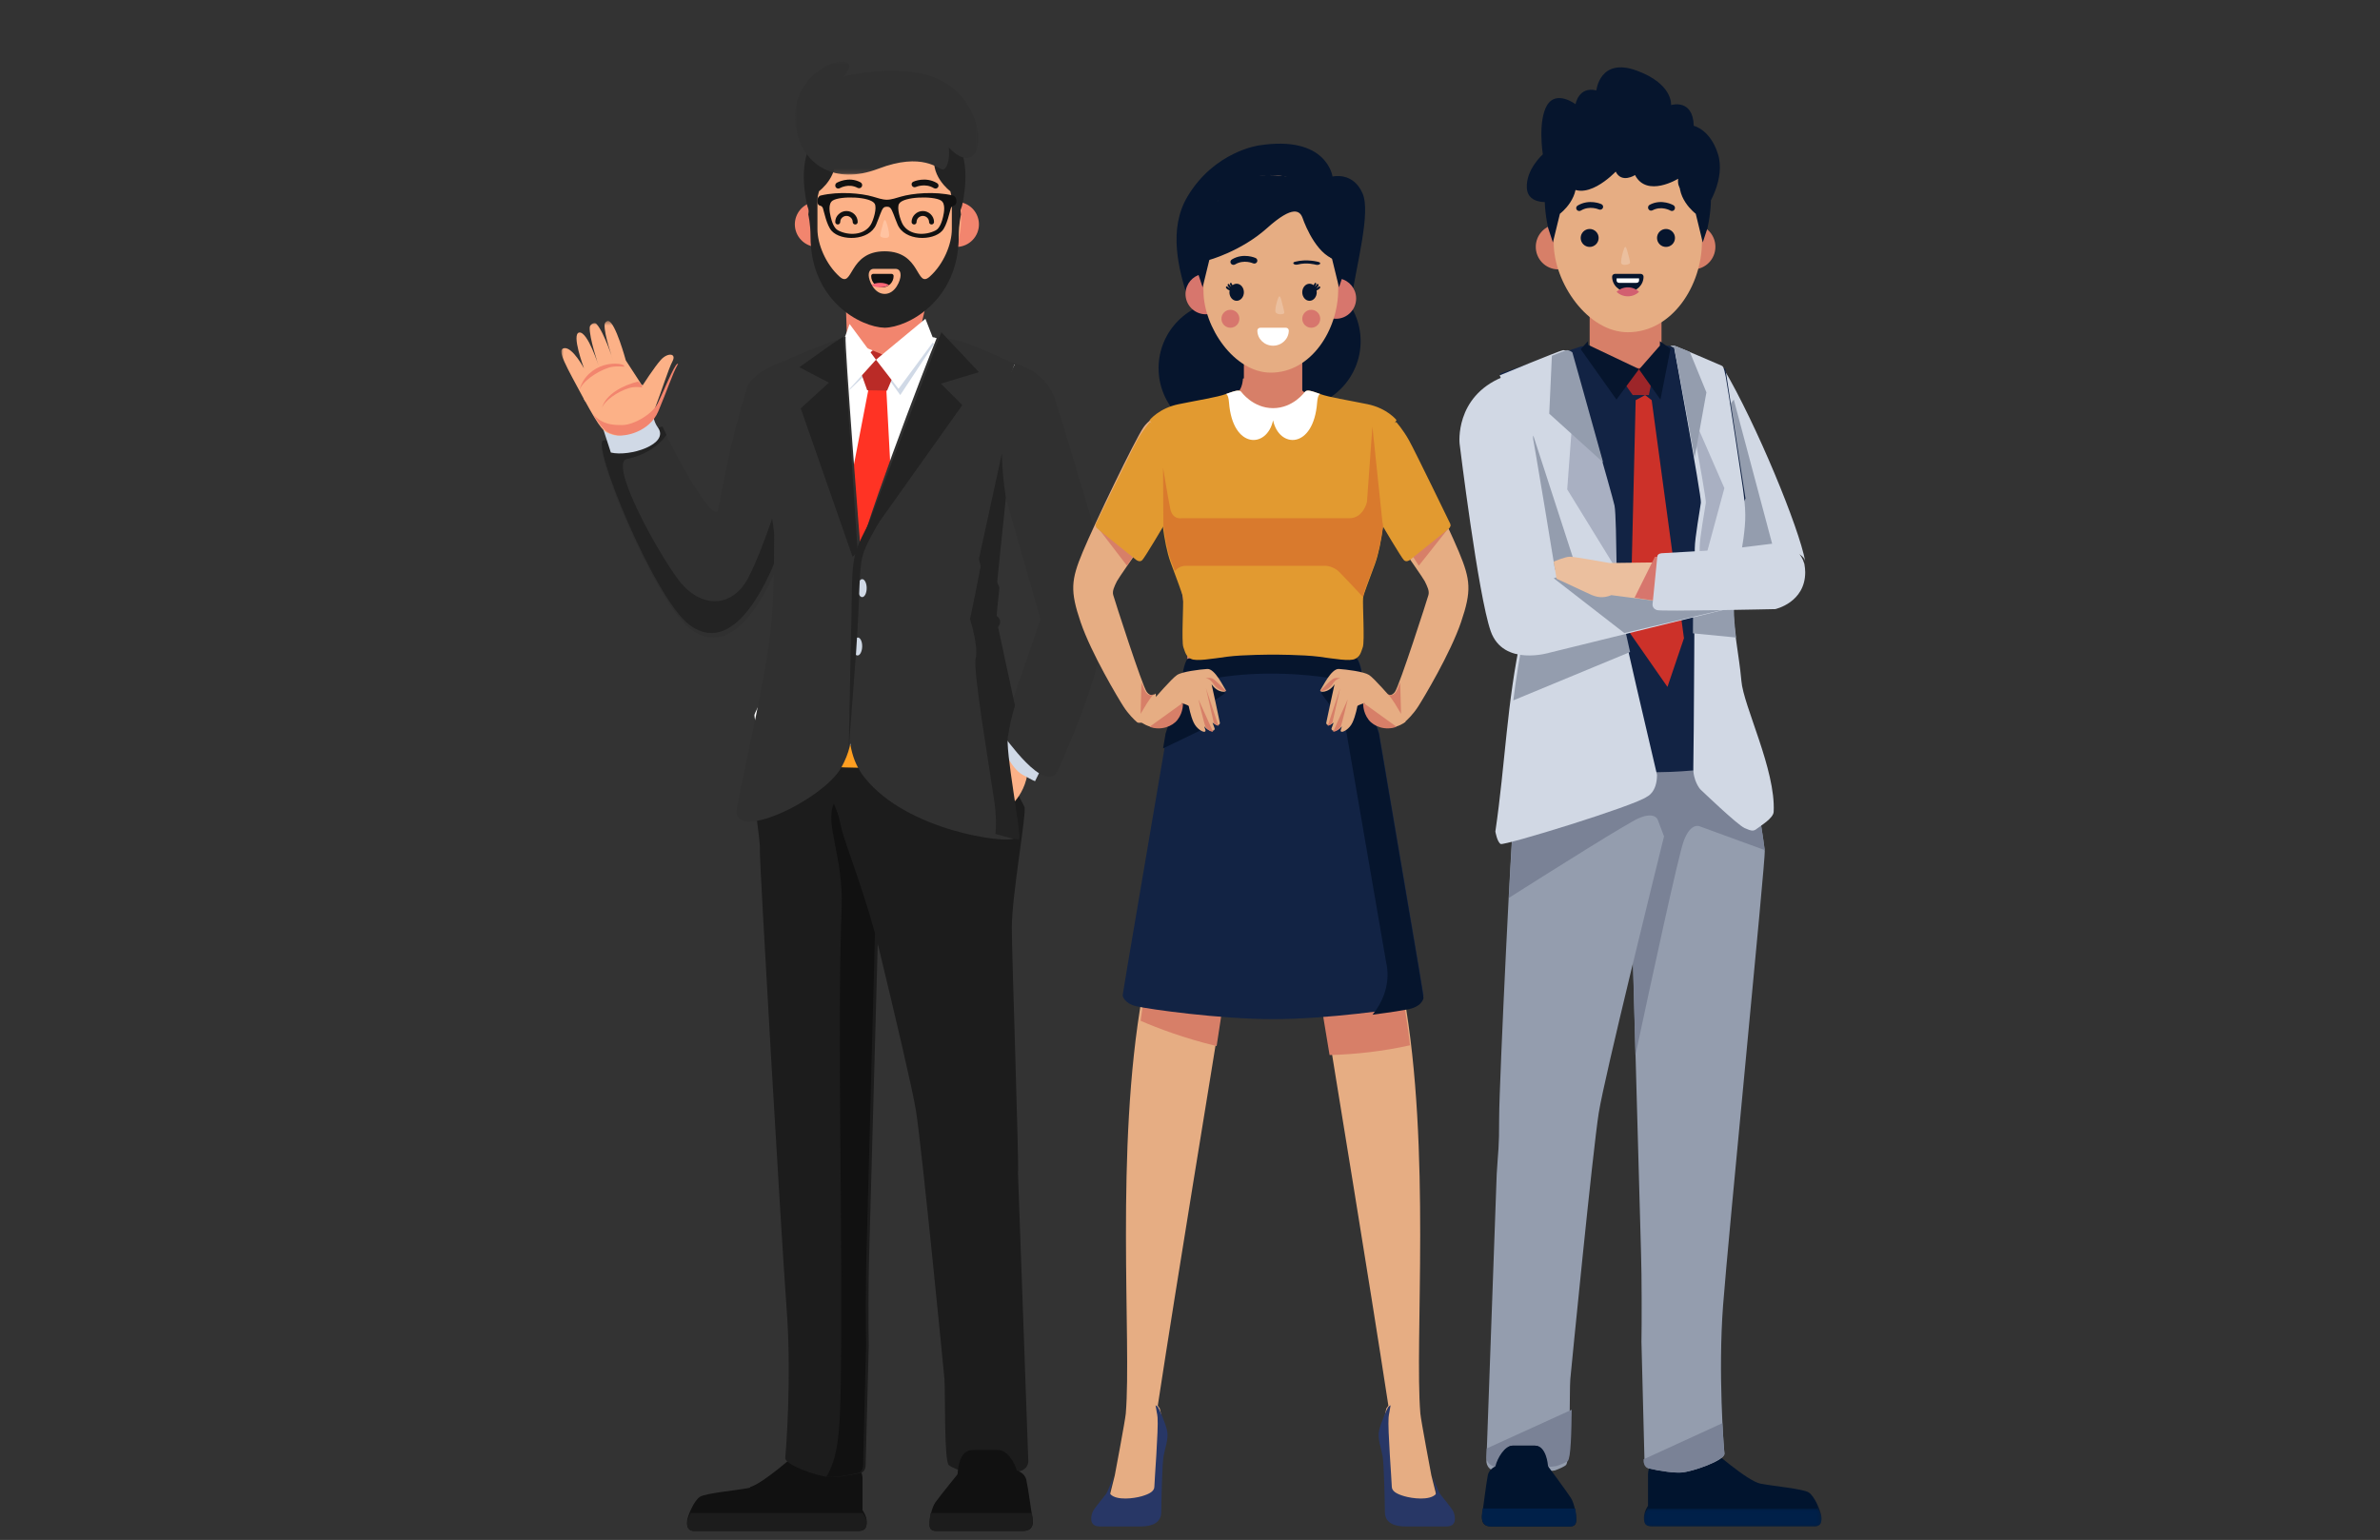 <?xml version="1.0" encoding="UTF-8"?>
<svg width="530px" height="343px" viewBox="0 0 530 343" version="1.1" xmlns="http://www.w3.org/2000/svg" xmlns:xlink="http://www.w3.org/1999/xlink">
    <rect x="0" y="0" width="530" height="343" fill="#333333" stroke="none"/>
    <title>5D08F00A-90B1-4CFF-B322-F9C8BADEAE8A</title>
    <defs>
        <rect id="path-1" x="0" y="0" width="530" height="343"></rect>
        <polygon id="path-3" points="0.084 0.069 39.628 0.069 39.628 18 0.084 18"></polygon>
        <polygon id="path-5" points="0.084 0.024 39.628 0.024 39.628 4 0.084 4"></polygon>
        <polygon id="path-7" points="0 0.484 18.748 0.484 18.748 20.973 0 20.973"></polygon>
        <polygon id="path-9" points="0.05 0.698 40.874 0.698 40.874 25.893 0.05 25.893"></polygon>
    </defs>
    <g id="About" stroke="none" stroke-width="1" fill="none" fill-rule="evenodd">
        <g id="About-Why-Principal" transform="translate(-740, -330)">
            <g id="Header" transform="translate(170, 147)">
                <g id="Group-291" transform="translate(570, 183)">
                    <mask id="mask-2" fill="white">
                        <use xlink:href="#path-1"></use>
                    </mask>
                    <g id="Mask"></g>
                    <g mask="url(#mask-2)">
                        <g transform="translate(125, 13)">
                            <g id="Group-3" stroke-width="1" fill="none" transform="translate(241, 309)">
                                <mask id="mask-4" fill="white">
                                    <use xlink:href="#path-3"></use>
                                </mask>
                                <g id="Clip-2"></g>
                                <path d="M15.025,0.737 C15.025,0.737 23.1,7.891 26.027,8.459 C28.954,9.027 35.365,9.596 36.727,10.391 C38.09,11.185 39.353,14.536 39.504,15.161 C39.655,15.786 40.007,18 38.04,18 L1.901,18 C0.388,18 0.084,17.148 0.084,15.9 C0.084,14.65 0.993,13.399 0.993,13.399 L0.993,6.415 C0.993,4.881 1.8,3.633 3.567,3.52 C6.615,3.323 9.945,5.088 11.916,1.849 C12.79,0.414 13.17,-0.697 15.025,0.737" id="Fill-1" fill="#01142E" mask="url(#mask-4)"></path>
                            </g>
                            <path d="M256.514,310.66 C256.514,310.66 264.024,317.43 267,318.236 C265.916,319.463 264.042,320.062 263.22,319.995 C262.141,319.906 254.049,316.113 253.318,315.098 C252.585,314.083 253.349,311.994 253.349,311.994 L253.348,311.994 C253.399,311.917 253.45,311.839 253.499,311.757 C254.346,310.341 254.715,309.244 256.514,310.66" id="Fill-4" fill="#01142E"></path>
                            <g id="Group-8" stroke-width="1" fill="none" transform="translate(241, 323)">
                                <mask id="mask-6" fill="white">
                                    <use xlink:href="#path-5"></use>
                                </mask>
                                <g id="Clip-7"></g>
                                <path d="M38.835,0.024 C39.196,0.717 39.443,1.326 39.504,1.547 C39.655,2.086 40.008,4 38.04,4 L1.901,4 C0.388,4 0.084,3.264 0.084,2.184 C0.084,1.106 0.993,0.024 0.993,0.024 L38.835,0.024 Z" id="Fill-6" fill="#002049" mask="url(#mask-6)"></path>
                            </g>
                            <path d="M277,112 C275.67,104.648 266.167,81.513 258.78,69 C258.78,69 256.106,72.675 252,71.701 L258.546,109.852 C262.152,111.677 275.613,107.273 277,112" id="Fill-9" fill="#D1D8E4"></path>
                            <path d="M257,93.485 L259.673,109.527 C261.509,110.484 265.969,109.735 270,109.477 L261.095,76 L258.292,79.618 L257,93.485 Z" id="Fill-11" fill="#949DAE"></path>
                            <path d="M259.636,145 L262.029,149.982 L262.669,157.622 C262.669,157.622 265.307,161.83 265.767,163.092 C266.225,164.353 267.828,174.662 267.997,176.555 C268.165,178.448 259.85,262.596 258.711,277.743 C257.571,292.89 258.866,309.298 259.021,310.77 C259.174,312.243 252.093,314.768 249.504,314.978 C247.991,315.102 244.827,314.685 242.326,314.088 L242.28,314.076 L242.275,314.075 C241.283,313.815 241.216,312.563 241.216,312.563 L240.534,285.925 L240.532,285.925 C240.612,281.959 240.606,270.882 240.446,266.279 C240.28,261.44 238,177.293 238,177.293 L244.649,147.211 L259.636,145 Z" id="Fill-13" fill="#949DAE"></path>
                            <path d="M258.545,304 C258.731,307.707 258.94,310.217 258.998,310.754 C259.152,312.232 251.999,314.767 249.384,314.978 C247.855,315.102 244.66,314.684 242.133,314.084 L242.086,314.073 L242.082,314.072 C241.08,313.81 241.012,312.554 241.012,312.554 L241,312.05 L258.545,304 Z" id="Fill-15" fill="#7A8296"></path>
                            <path d="M262.151,151.064 L262.773,158.465 C262.773,158.465 265.422,162.674 265.883,163.938 C266.287,165.043 267.574,173.102 268,176.352 L253.677,171.115 C253.677,171.115 251.596,169.863 249.928,174.371 C248.774,177.496 242.77,205.267 239.198,222 C238.593,199.947 238,178.146 238,178.146 L242.879,156.158 L260.009,151 C260.009,151 260.837,151.007 262.151,151.064" id="Fill-17" fill="#7A8296"></path>
                            <path d="M217.777,146 L216.687,149.597 C216.687,149.597 213.216,151.909 212.998,153.063 C212.78,154.219 211.773,156.748 211.446,158.429 C211.117,160.109 212.895,164.171 212.348,165.431 C211.802,166.692 208.846,228.491 208.846,235.827 C208.846,243.163 208.635,242.843 208.302,248.495 L206.019,312.09 C206.019,312.09 205.659,314.173 208.041,314.728 C210.424,315.283 219.614,314.873 221.254,314.523 C222.447,314.089 223.347,313.647 223.705,313.339 C224.797,312.394 224.469,296.639 224.688,294.224 C224.907,291.807 229.713,243.075 231.024,234.883 C232.334,226.691 243.48,181.739 245.445,173.756 C247.412,165.775 252,150.86 252,150.86 L217.777,146 Z" id="Fill-19" fill="#949DAE"></path>
                            <path d="M206.081,309.622 L206.02,311.229 C206.02,311.229 205.65,313.212 208.089,313.741 C210.527,314.269 219.932,313.879 221.611,313.546 C222.831,313.133 223.753,312.711 224.118,312.418 C224.806,311.865 224.944,305.984 225,301 L206.081,309.622 Z" id="Fill-21" fill="#7A8296"></path>
                            <path d="M211.538,158.903 C211.509,159.035 211.48,159.162 211.454,159.286 C211.126,160.944 212.905,164.955 212.358,166.198 C212.152,166.668 211.603,175.629 211,187 C221.909,180.086 237.452,170.324 239.871,169.273 C243.656,167.629 244.197,169.685 244.197,169.685 L245.684,173.617 C247.108,168.071 249.596,159.791 251,155.195 C248.022,154.74 243.628,153.958 242.243,153.114 C240.915,152.306 224.229,155.961 211.538,158.903" id="Fill-23" fill="#7A8296"></path>
                            <path d="M265,156.516 C265,156.516 251.46,160.112 235.778,158.651 C220.098,157.191 247.399,147.866 254.847,150.45 C262.293,153.034 265,156.516 265,156.516" id="Fill-25" fill="#122344"></path>
                            <path d="M227.116,64.143 L209,70.223 C209,70.223 213.883,77.528 211.529,98.42 C211.529,98.42 216.647,123.041 216.647,126.327 C216.647,129.613 213.881,143.814 213.881,145.928 C213.881,147.896 236.462,161.433 258.899,153.562 C265.64,151.198 263.911,147.684 263.49,145.727 C260.449,131.597 260.826,114.548 260.182,110.464 C259.475,106.004 263.702,98.041 263.702,98.041 L259.232,69.167 L246.688,64 L227.116,64.143 Z" id="Fill-27" fill="#122344"></path>
                            <polygon id="Fill-29" fill="#CC3129" points="242.812 76.133 250 129.153 246.325 140 238 128.046 239.244 76.133 241.351 75"></polygon>
                            <path d="M243,70.934 L242.184,75 L238.592,75 L235,69.904 L238.701,66 C238.701,66 241.64,67.512 241.802,68.139 C241.965,68.765 243,70.934 243,70.934" id="Fill-31" fill="#9D2529"></path>
                            <polygon id="Fill-33" fill="#D77F68" points="229 52 245 52 245 69 238.643 69 229 65.405"></polygon>
                            <polygon id="Fill-35" fill="#06152D" points="228.623 63 228.623 63.796 240 69.204 234.965 76 227 64.771"></polygon>
                            <polygon id="Fill-37" fill="#06152D" points="240 69.283 244.643 63.981 244.643 63 247 64.669 244.768 76"></polygon>
                            <path d="M252.695,37.002 C252.819,37.02 252.941,37.041 253.061,37.068 L253.064,37.069 L253.064,37.068 C255.291,37.553 256.971,39.53 257,41.917 C257.032,44.691 254.822,46.967 252.061,47 C249.299,47.034 247.033,44.811 247,42.038 C246.983,40.426 247.721,38.982 248.885,38.048 C248.747,39.531 248.969,41.368 250.852,41.565 L250.818,38.669 C250.802,37.495 251.895,36.964 252.695,37.002" id="Fill-39" fill="#D77F68"></path>
                            <path d="M221.376,37.001 C221.25,37.017 221.128,37.036 221.008,37.06 L221.005,37.061 C218.773,37.515 217.065,39.467 217.002,41.851 C216.932,44.622 219.11,46.927 221.871,46.998 C224.63,47.07 226.926,44.882 226.998,42.112 C227.039,40.501 226.322,39.048 225.17,38.099 C225.287,39.583 225.039,41.415 223.156,41.586 L223.229,38.692 C223.26,37.521 222.175,36.974 221.376,37.001" id="Fill-41" fill="#D77F68"></path>
                            <path d="M237.502,61 C228.506,61 221,49.901 221,41.139 L221,29.497 C221,20.423 228.426,13 237.5,13 L237.502,13 C246.575,13 254,20.423 254,29.497 L254,40.892 C254,50.495 247.455,61 237.502,61" id="Fill-43" fill="#E6AD83"></path>
                            <path d="M231.602,32.463 C231.944,32.612 232.094,33 231.939,33.327 C231.786,33.655 231.382,33.801 231.042,33.651 C231.037,33.65 228.994,32.718 227.043,33.9 C226.724,34.092 226.304,34 226.104,33.693 C225.904,33.388 226.001,32.983 226.319,32.79 C228.894,31.231 231.594,32.46 231.602,32.463" id="Fill-45" fill="#06152D"></path>
                            <path d="M247.652,32.706 C247.978,32.891 248.096,33.312 247.915,33.645 C247.733,33.978 247.321,34.098 246.995,33.913 C246.989,33.91 245.034,32.759 242.994,33.844 C242.66,34.019 242.249,33.887 242.077,33.548 C241.904,33.209 242.032,32.789 242.366,32.614 C245.061,31.183 247.645,32.702 247.652,32.706" id="Fill-47" fill="#06152D"></path>
                            <path d="M237.357,42.817 C237.603,43.689 238.035,45.269 237.998,45.533 C237.946,45.904 236.481,46.246 236.094,45.759 C235.838,45.435 236.156,44.011 236.435,43.052 C236.813,41.745 237.025,41.643 237.357,42.817" id="Fill-49" fill="#EBBF9E"></path>
                            <path d="M241,48.622 C241,50.488 239.434,52 237.5,52 C235.568,52 234,50.488 234,48.622 C234,48.28 234.291,48 234.646,48 L240.356,48 C240.711,48 241,48.28 241,48.622" id="Fill-51" fill="#06152D"></path>
                            <path d="M235,49 L240,49 L240,49.514 C240,49.781 239.747,50 239.439,50 L235.56,50 C235.253,50 235,49.781 235,49.514 L235,49 Z" id="Fill-53" fill="#FFFFFF"></path>
                            <path d="M240,52 C239.371,52.616 238.483,53 237.499,53 C236.517,53 235.628,52.616 235,52 C235.628,51.384 236.517,51 237.499,51 C238.483,51 239.371,51.384 240,52" id="Fill-55" fill="#D26070"></path>
                            <path d="M229,42 C230.101,42 231,41.102 231,40 C231,38.899 230.101,38 229,38 C227.899,38 227,38.899 227,40 C227,41.102 227.899,42 229,42" id="Fill-57" fill="#06152D"></path>
                            <path d="M246,42 C247.101,42 248,41.102 248,40 C248,38.899 247.101,38 246,38 C244.898,38 244,38.899 244,40 C244,41.102 244.898,42 246,42" id="Fill-59" fill="#06152D"></path>
                            <path d="M244,159.576 C244,163.568 241.752,164.453 241.752,164.453 C239.17,166.449 209.966,175.427 209.179,174.984 C208.394,174.54 208,172.212 208,172.212 C210.223,157.108 210.546,143.404 213.788,128.586 C212.609,126.978 214.125,126.146 214.125,126.146 C214.125,125.15 211.261,99.523 211.261,99.523 C214.349,81.77 208.963,70.607 208.963,70.607 C208.963,70.607 222.383,65.059 223.056,65.004 C223.731,64.948 224.364,65.495 224.364,65.495 C224.364,65.495 233.666,98.046 234.117,100.263 C234.566,102.481 234.514,116.373 234.738,118.812 C234.964,121.252 244,159.576 244,159.576" id="Fill-61" fill="#D1D8E4"></path>
                            <path d="M229.608,82 C231.948,90.182 234.314,98.535 234.535,99.612 C234.84,101.111 234.914,108.035 235,113 L234.452,113 L224,96.008 L225.005,82.427 L227.852,82.017 L229.608,82 Z" id="Fill-63" fill="#A9B0C2"></path>
                            <path d="M220.59,66.238 C222.349,65.533 223.682,65.02 223.88,65.004 C224.534,64.949 225.148,65.486 225.148,65.486 C225.148,65.486 229.199,79.864 232,90 L220,79.144 L220.59,66.238 Z" id="Fill-65" fill="#949DAE"></path>
                            <polygon id="Fill-67" fill="#949DAE" points="214 98.728 216.444 84 226 113.435 215.536 116"></polygon>
                            <path d="M212,143 C212.611,138.079 213.369,133.129 214.47,128.046 C213.313,126.454 214.8,125.63 214.8,125.63 C214.8,125.345 214.564,123.017 214.23,119.852 L234.995,118 C235.004,118.141 235.013,118.265 235.02,118.367 C235.104,119.273 236.405,125.192 238,132.229 L212,143 Z" id="Fill-69" fill="#949DAE"></path>
                            <path d="M247,64.069 C247,64.069 247.556,63.96 247.882,64.016 C248.207,64.071 258.175,68.322 258.42,68.46 C258.664,68.599 258.882,68.683 259.317,70.96 C259.753,73.237 262.989,94.76 263.098,95.566 C263.344,97.396 263.641,99.597 263.657,101.698 C263.704,107.949 260.962,117.658 260.962,121.627 C260.962,127.115 262.299,133.206 262.738,138.159 C262.752,138.309 262.77,138.458 262.782,138.606 C263.215,144.233 270.466,158.462 269.976,167.831 C269.901,169.274 267.041,170.944 266.278,171.554 C265.517,172.166 265.137,172.166 263.505,171.444 C261.873,170.72 253.606,162.778 253.606,162.778 C253.606,162.778 251.973,160.89 252.083,157.892 C252.192,154.891 252.409,111.344 252.409,109.123 C252.409,106.901 253.605,100.29 253.769,98.957 C253.932,97.625 247.809,64.41 247.809,64.41 L247,64.069 Z" id="Fill-71" fill="#D1D8E4"></path>
                            <path d="M253.486,113 C253.496,110.751 253.502,109.254 253.502,108.892 C253.502,106.726 254.703,100.282 254.869,98.982 C254.949,98.341 253.495,90.152 252,82.009 L253.013,82 L259,95.727 L254.325,113 L253.486,113 Z" id="Fill-73" fill="#A9B0C2"></path>
                            <path d="M247,64.069 C247,64.069 247.572,63.96 247.907,64.016 C248.03,64.037 249.491,64.624 251.3,65.366 L255,74.395 L252.366,89 C250.548,78.765 247.832,64.411 247.832,64.411 L247,64.069 Z" id="Fill-75" fill="#949DAE"></path>
                            <path d="M262,116 C261.513,118.616 261.125,120.905 261.125,122.402 C261.125,124.545 261.328,126.776 261.603,129 L252,128.066 C252.024,123.92 252.044,120.034 252.058,116.888 L262,116 Z" id="Fill-77" fill="#949DAE"></path>
                            <path d="M219.508,313.281 C219.508,313.281 219.205,309 216.741,309 L211.924,309 C210.294,309 208.701,311.622 208.246,313.543 C208.246,313.543 206.653,313.98 206.311,315.64 C205.971,317.3 205.212,323.503 205.099,324.114 C204.985,324.726 204.567,327 207.033,327 L224.629,327 C226.183,327 225.993,325.817 225.993,325.142 C225.993,324.464 225.653,321.953 224.82,320.642 C223.984,319.331 219.508,313.281 219.508,313.281" id="Fill-79" fill="#01142E"></path>
                            <path d="M219.704,313.356 C219.704,313.356 219.389,309 216.829,309 L211.822,309 C210.128,309 208.473,311.668 208,313.623 L210.057,318.013 C210.057,318.013 210.972,319 212.762,319 L218.551,319 C218.551,319 220.072,318.699 219.997,317.283 C219.922,315.865 219.704,313.356 219.704,313.356" id="Fill-81" fill="#01142E"></path>
                            <path d="M205.187,323 C205.145,323.345 205.115,323.588 205.099,323.691 C204.985,324.393 204.567,327 207.033,327 L224.629,327 C226.183,327 225.993,325.645 225.993,324.869 C225.993,324.538 225.932,323.826 225.797,323 L205.187,323 Z" id="Fill-83" fill="#002049"></path>
                            <path d="M225.598,115.149 L258.066,110.827 L264,121.573 L220.134,132.359 C220.134,132.359 209.757,135.584 206.956,127.564 C204.154,119.543 200.035,85.809 200.035,85.809 C200.035,85.809 198.894,75.41 209.573,71 C209.573,71 214.368,73.737 215.685,80.682 C217.004,87.628 221.288,113.921 221.288,113.921 C221.288,113.921 223.841,112.184 225.598,115.149" id="Fill-85" fill="#D1D8E4"></path>
                            <path d="M225.11,115.304 L235.31,114 L260.654,115.734 L264,121.555 L236.72,128 L221,115.801 L224.618,114.639 C224.788,114.828 224.952,115.048 225.11,115.304" id="Fill-87" fill="#949DAE"></path>
                            <path d="M254.183,41 L252.623,34.611 C252.623,34.611 247.599,30.881 249.383,25.69 C251.17,20.5 251.519,21.014 251.519,21.014 C251.519,21.014 258.216,24.065 255.236,37.822 L254.183,41 Z" id="Fill-89" fill="#06152D"></path>
                            <path d="M220.816,41 L222.377,34.611 C222.377,34.611 227.402,30.881 225.616,25.69 C223.831,20.5 223.482,21.014 223.482,21.014 C223.482,21.014 216.783,24.065 219.765,37.822 L220.816,41 Z" id="Fill-91" fill="#06152D"></path>
                            <path d="M220.894,31.865 C220.894,31.865 215.259,33.02 215.012,28.882 C214.763,24.744 218.571,21.376 218.571,21.376 C218.571,21.376 217.412,14.063 219.482,10.502 C221.551,6.942 225.857,10.214 225.857,10.214 C225.857,10.214 226.518,6.172 230.493,7.135 C230.493,7.135 231.238,-0.275 239.434,2.708 C247.629,5.691 247.133,10.406 247.133,10.406 C247.133,10.406 252.016,8.866 252.181,15.026 C252.181,15.026 255.826,15.795 257.563,21.28 C259.302,26.764 255.351,33.212 254.418,33.885 C253.483,34.56 250.692,32.153 249.866,29.459 C249.866,29.459 248.457,29.122 248.706,26.812 C248.706,26.812 241.751,31.095 239.102,25.995 C239.102,25.995 236.122,27.919 234.798,25.225 C234.798,25.225 227.512,33.02 223.456,27.535 C219.4,22.05 220.894,31.865 220.894,31.865" id="Fill-93" fill="#06152D"></path>
                            <path d="M245,112.255 L233.419,112.401 C233.419,112.401 225.711,111 224.595,111 C223.483,111 221,112.104 221,112.104 L221.628,115.903 C221.628,115.903 227.688,118.704 229.09,119.366 C230.491,120.027 231.976,120.339 233.832,119.56 L244.882,121 L245,112.255 Z" id="Fill-95" fill="#EBBF9E"></path>
                            <polygon id="Fill-97" fill="#D7766D" points="245 111 243.526 111.021 239 120.133 244.881 121"></polygon>
                            <path d="M244.077,110.854 L243.002,121.616 C243.002,121.616 242.916,122.561 243.99,122.893 C245.064,123.227 270.33,122.672 270.33,122.672 C270.33,122.672 277,121.23 277,114.462 C277,113.902 276.934,113.28 276.814,112.605 C275.412,107.795 270.469,108.001 270.469,108.001 L258.962,109.423 L245.118,110.219 C245.118,110.219 244.186,110.248 244.077,110.854" id="Fill-99" fill="#D1D8E4"></path>
                            <path d="M52.883,310.668 C52.883,310.668 44.722,317.853 41.755,318.426 C38.789,318.998 32.304,319.568 30.934,320.363 C29.543,321.16 28.275,324.509 28.132,325.143 C27.968,325.775 27.62,328 29.605,328 L66.159,328 C67.693,328 68,327.143 68,325.878 C68,324.632 67.081,323.386 67.081,323.386 L67.081,316.364 C67.081,314.83 66.261,313.587 64.481,313.465 C61.393,313.259 58.018,315.035 56.033,311.79 C55.154,310.338 54.765,309.237 52.883,310.668" id="Fill-101" fill="#111111"></path>
                            <path d="M52.481,310.657 C52.481,310.657 44.978,317.423 42,318.246 C43.097,319.471 44.958,320.073 45.781,319.993 C46.858,319.912 54.95,316.117 55.674,315.092 C56.418,314.088 55.655,312 55.655,312 C55.596,311.92 55.536,311.841 55.498,311.761 C54.656,310.333 54.283,309.249 52.481,310.657" id="Fill-103" fill="#111111"></path>
                            <path d="M28.806,324 C28.438,324.691 28.193,325.31 28.132,325.523 C27.968,326.071 27.62,328 29.605,328 L66.158,328 C67.692,328 68,327.257 68,326.16 C68,325.08 67.08,324 67.08,324 L28.806,324 Z" id="Fill-105" fill="#1C1C1C"></path>
                            <path d="M50.945,67 C50.945,67 42.524,69.352 41.276,73.57 C37.267,87.012 36.543,92.527 34.951,100.394 C34.206,104.105 26.329,90.236 22.745,82.633 C22.685,82.531 15.875,85.005 9.39,85.756 C6.448,86.099 20.851,121.137 28.747,127.098 C36.441,132.917 45.405,125.983 53.342,97.921 C53.342,97.921 58.356,80.118 50.945,67" id="Fill-107" fill="#303030"></path>
                            <path d="M23.424,83.854 C23.107,83.21 22.81,82.587 22.532,82.003 C22.472,81.903 15.77,84.356 9.384,85.101 C6.489,85.443 20.668,120.2 28.442,126.114 C35.798,131.726 44.346,125.371 52,99.483 C50.831,95.721 49.997,93.167 49.997,93.167 C49.997,93.167 45.277,108.817 41.609,115.735 C37.941,122.654 30.9,122.434 26.181,116.278 C21.461,110.103 10.435,90.089 14.639,89.224 C18.408,88.46 21.6,86.488 23.424,83.854" id="Fill-109" fill="#232323"></path>
                            <path d="M49.253,145 L46.834,150.008 L46.195,157.691 C46.195,157.691 43.537,161.913 43.076,163.201 C42.617,164.467 44.396,174.402 44.216,176.313 C44.056,178.223 49.034,263.29 50.172,278.514 C51.332,293.757 50.012,310.269 49.873,311.738 C49.713,313.224 56.828,315.76 59.427,315.979 C60.946,316.1 64.144,315.679 66.642,315.075 L66.703,315.075 C67.702,314.815 67.762,313.545 67.762,313.545 L68.462,286.76 C68.382,282.756 68.382,271.616 68.541,266.99 C68.701,262.122 71,177.479 71,177.479 L64.324,147.213 L49.253,145 Z" id="Fill-111" fill="#1C1C1C"></path>
                            <path d="M59,315.96 C59.057,315.96 59.115,315.979 59.173,315.979 C60.634,316.1 63.711,315.679 66.114,315.073 L66.173,315.073 C67.135,314.812 67.192,313.54 67.192,313.54 L67.865,286.69 C67.788,282.677 67.788,271.511 67.942,266.874 C68.057,263.143 69.385,212.688 70,189.123 L60.692,166 C58.615,170.537 62.866,177.915 62.423,189.243 C61.346,217.023 62.828,266.268 62.193,297.313 C62,306.526 61.482,311.969 59,315.96" id="Fill-113" fill="#111111"></path>
                            <path d="M92.226,145 L93.322,148.615 C93.322,148.615 96.789,150.944 97.007,152.109 C97.227,153.273 98.223,155.824 98.561,157.509 C98.882,159.197 102.586,165.442 103.124,166.707 C103.681,167.973 100.316,186.325 100.316,193.715 C100.316,199.177 101.988,247.812 101.689,248.115 L103.981,312.07 C103.981,312.07 104.339,314.18 101.968,314.72 C99.578,315.284 90.394,314.881 88.74,314.519 C87.545,314.078 86.648,313.636 86.29,313.336 C85.195,312.391 85.533,296.527 85.314,294.098 C85.094,291.669 80.293,242.652 78.979,234.418 C78.241,229.76 74.356,213.335 70.77,198.454 C68.001,186.968 63.3,175.261 62.443,171.748 C60.471,163.735 58,149.9 58,149.9 L92.226,145 Z" id="Fill-115" fill="#1C1C1C"></path>
                            <path d="M45,155.512 C45,155.512 58.547,159.108 74.224,157.654 C89.899,156.199 62.603,146.864 55.161,149.45 C47.697,152.036 45,155.512 45,155.512" id="Fill-117" fill="#FF9F21"></path>
                            <path d="M83.003,62.14 L101,68.236 C101,68.236 96.156,75.556 98.488,96.472 C98.488,96.472 93.408,121.137 93.408,124.426 C93.408,127.715 96.156,141.932 96.156,144.058 C96.156,146.164 67.416,160.101 43.578,148.33 C43.578,148.33 43.12,147.868 43.001,146.344 C42.881,144.819 59.407,118.954 60.105,114.482 C60.803,110.009 46.668,96.09 46.668,96.09 L51.112,67.174 L63.569,62 L83.003,62.14 Z" id="Fill-119" fill="#FFFFFF"></path>
                            <polygon id="Fill-121" fill="#D0D9E6" points="66.007 62 66.143 62 66.143 62.824 70.391 67.871 81.422 62.687 81.422 62.098 81.597 62.098 83 63.61 75.478 75 70.391 67.871 64.174 73.841 64 63.472"></polygon>
                            <polygon id="Fill-123" fill="#FF3324" points="68.697 72.148 61 112.095 64.003 138 75 123.436 72.29 72.148 70.169 71"></polygon>
                            <path d="M66,67.979 L68.121,73.937 L72.547,74 L75,68.211 L71.051,64 C68.1,65.538 68.058,66.695 66,67.979" id="Fill-125" fill="#BA2B27"></path>
                            <polygon id="Fill-127" fill="#F2856E" points="84 43 63 44.918 63.631 62.689 71.588 66 79.583 61.861"></polygon>
                            <polygon id="Fill-129" fill="#FFFFFF" points="70.072 67.123 64.197 59.173 63 62.513 63.859 74 70.072 67.123 75.087 73.61 83 62.904 81.08 58"></polygon>
                            <path d="M103.935,155.624 C104.637,163.415 99.416,167 99.416,167 C99.416,167 96.188,154.287 97.194,150.914 C98.2,147.522 99.511,148.026 99.511,148.026 L103.935,155.624 Z" id="Fill-131" fill="#FCB187"></path>
                            <path d="M98.986,150 L98,152.902 C98,152.902 100.073,158.098 102.681,159.549 C105.288,161 105.494,161 105.494,161 L108,155.921 L98.986,150 Z" id="Fill-133" fill="#D0D9E6"></path>
                            <path d="M101.109,68 C101.109,68 107.768,69.456 109.906,75.847 C112.025,82.257 123,119.284 123,119.284 C119.53,136.21 117.653,142.46 110.592,158.636 C107.626,164.199 98.789,150.993 97.983,150.285 L106.719,124.946 L98.567,96.474 C98.567,96.474 93.705,81.064 101.109,68" id="Fill-135" fill="#303030"></path>
                            <path d="M100.802,173.78 C101.554,173.336 97.618,153.431 98.468,150.686 C99.081,146.689 99.951,144.185 99.951,144.185 L96.273,126.763 C97.44,125.148 95.956,124.3 95.956,124.3 C95.956,123.291 98.746,97.329 98.746,97.329 C95.719,79.342 101,68.036 101,68.036 C95.067,65.492 90.063,62.666 83.714,62 C80.947,68.682 65.915,107.787 65.283,114.73 C65.144,116.286 64.512,133.263 64.038,145.8 C63.82,151.796 64.491,156.419 67.578,160.254 C77.109,172.145 98.923,174.87 100.802,173.78" id="Fill-137" fill="#303030"></path>
                            <path d="M96.674,172.743 C99.652,173.596 101.7,174.104 101.902,173.982 C102.672,173.535 98.639,153.507 99.51,150.746 C100.139,146.724 101.03,144.206 101.03,144.206 L97.26,126.676 C98.457,125.051 96.936,124.199 96.936,124.199 C96.936,123.893 97.2,121.314 97.565,117.84 C95.518,113.27 93.999,110 93.999,110 C91.1,124.95 91,124.849 91,124.849 C91,124.849 92.926,130.861 92.276,133.663 C91.648,136.446 95.275,157.509 96.47,165.797 C96.856,168.58 96.856,170.895 96.674,172.743" id="Fill-139" fill="#232323"></path>
                            <path d="M96.261,125 C96.261,123.984 99,97.855 99,97.855 C98.417,94.299 98.165,91.007 98.106,88 L93,111.489 L96.261,125 Z" id="Fill-141" fill="#232323"></path>
                            <path d="M63.305,62.015 C63.345,61.693 51.26,66.62 50.999,66.761 C50.758,66.902 50.515,66.982 50.073,69.275 C49.629,71.568 46.286,93.247 46.185,94.072 C46.064,94.876 45.984,95.962 46.487,99.321 C46.991,102.679 47.494,105.816 47.393,106.601 C47.313,107.063 47.635,120.517 46.286,130.05 C44.796,140.669 42.076,152.072 39.095,166.853 C37.424,175.16 58.31,165.203 62.359,157.943 C65.983,151.387 64.232,147.104 64.594,143.042 C65.661,130.633 67.131,114.665 66.991,113.257 C66.427,107.646 63.064,63.544 63.305,62.015" id="Fill-143" fill="#303030"></path>
                            <path d="M89.117,314.286 C89.117,314.286 89.441,310 92.148,310 L97.419,310 C99.197,310 100.954,312.633 101.439,314.551 C101.439,314.551 103.197,314.979 103.559,316.653 C103.944,318.308 104.772,324.49 104.893,325.102 C105.014,325.716 105.479,328 102.772,328 L83.502,328 C81.805,328 82.007,326.818 82.007,326.144 C82.007,325.47 82.391,322.961 83.3,321.632 C84.209,320.327 89.117,314.286 89.117,314.286" id="Fill-145" fill="#111111"></path>
                            <path d="M88.334,314.357 C88.334,314.357 88.666,310 91.449,310 L96.868,310 C98.695,310 100.502,312.677 101,314.627 L98.778,319.003 C98.778,319.003 97.782,320 95.851,320 L89.58,320 C89.58,320 87.939,319.689 88.002,318.278 C88.085,316.869 88.334,314.357 88.334,314.357" id="Fill-147" fill="#111111"></path>
                            <path d="M104.791,324 C104.831,324.352 104.872,324.584 104.893,324.678 C105.014,325.382 105.479,328 102.772,328 L83.502,328 C81.805,328 82.007,326.645 82.007,325.873 C82.007,325.544 82.088,324.82 82.23,324 L104.791,324 Z" id="Fill-149" fill="#1C1C1C"></path>
                            <path d="M9,81.569 C13.158,82.617 15.287,82.874 18.26,80.206 C21.232,77.537 19.746,79.791 21.494,82.202 C24.225,85.938 15.207,88.804 11.029,87.796 L9,81.569 Z" id="Fill-151" fill="#D0D9E6"></path>
                            <g id="Group-155" stroke-width="1" fill="none" transform="translate(0, 58)">
                                <mask id="mask-8" fill="white">
                                    <use xlink:href="#path-7"></use>
                                </mask>
                                <g id="Clip-154"></g>
                                <path d="M5.273,18.346 C1.086,10.544 -1.226,6.744 0.67,6.544 C2.547,6.325 5.057,11.062 5.057,11.062 C5.057,11.062 2.132,3.281 4.01,3.062 C5.886,2.863 8.296,10.445 8.296,10.445 C8.296,10.445 6.183,4.196 6.321,1.907 C6.38,1.191 7.427,0.713 7.822,1.151 C9.522,2.942 11.536,9.271 11.536,9.271 C11.536,9.271 9.502,3.54 9.64,1.35 C9.66,0.793 10.173,0.414 10.489,0.495 C12.07,0.813 14.361,9.271 14.361,9.271 L18.748,16.018 L14.263,20.973 L5.273,18.346 Z" id="Fill-153" fill="#FCB187" mask="url(#mask-8)"></path>
                            </g>
                            <path d="M5,75.812 C8.932,82.981 9.409,83.225 11.493,83.857 C13.58,84.488 18.862,83.103 20.709,78.317 C22.537,73.551 23.768,69.397 24.741,67.504 C25.735,65.63 23.648,65.507 22.179,67.137 C20.709,68.766 18.127,72.798 18.127,72.798 C18.127,72.798 9.905,69.642 5,75.812" id="Fill-156" fill="#FCB187"></path>
                            <path d="M7,79.198 C9.528,83.134 10.17,83.365 11.973,83.865 C14.148,84.46 19.66,83.154 21.586,78.64 C23.493,74.146 24.777,70.228 25.793,68.442 C25.896,68.289 25.958,68.134 26,68 C25.938,68.039 25.875,68.058 25.834,68.058 C25.171,68.212 22.664,74.415 21.462,76.854 C20.24,79.293 16.076,81.675 13.569,81.675 C11.475,81.675 9.113,81.617 7,79.198" id="Fill-158" fill="#F2856E"></path>
                            <polygon id="Fill-160" fill="#232323" points="60.733 63.302 53 68.796 59.59 72.235 53.315 77.954 64.856 111 66 110.044 62.825 62"></polygon>
                            <polygon id="Fill-162" fill="#232323" points="84.635 61 93 69.898 84.534 72.443 89.297 77.234 66 110"></polygon>
                            <path d="M66.991,120 C67.562,120 68,119.093 68,117.999 C68,116.907 67.562,116 66.991,116 C66.438,116 66,116.907 66,117.999 C66,119.093 66.438,120 66.991,120" id="Fill-164" fill="#D0D9E6"></path>
                            <path d="M66.067,129 C66.618,129.046 67.036,129.959 66.998,131.058 C66.959,132.156 66.483,133.045 65.933,132.998 C65.363,132.975 64.964,132.064 65.003,130.942 C65.04,129.842 65.515,128.977 66.067,129" id="Fill-166" fill="#D0D9E6"></path>
                            <path d="M74.885,95.528 C64.39,115.853 67.505,104.449 65.636,132.403 L64,154 L64.428,132.343 C65.187,105.318 63.259,114.48 73.094,94.56 C73.366,94.055 73.97,93.853 74.457,94.115 C74.963,94.398 75.139,95.024 74.885,95.528" id="Fill-168" fill="#232323"></path>
                            <path d="M56.313,32.002 C56.188,32.023 56.063,32.043 55.937,32.064 C53.709,32.546 52.041,34.533 52,36.917 C51.979,39.678 54.188,41.958 56.938,42 C59.707,42.021 61.959,39.803 62,37.044 C62.021,35.432 61.271,33.989 60.125,33.048 C60.25,34.533 60.042,36.373 58.146,36.562 L58.188,33.676 C58.207,32.504 57.104,31.961 56.313,32.002" id="Fill-170" fill="#F2856E"></path>
                            <path d="M88.625,32.001 C88.749,32.022 88.874,32.042 88.979,32.063 L88.999,32.063 L88.979,32.063 C91.228,32.503 92.937,34.469 92.999,36.853 C93.062,39.614 90.875,41.915 88.125,41.999 C85.355,42.061 83.064,39.886 83.002,37.104 C82.961,35.493 83.668,34.05 84.834,33.089 C84.71,34.573 84.959,36.414 86.834,36.581 L86.772,33.695 C86.73,32.524 87.812,31.98 88.625,32.001" id="Fill-172" fill="#F2856E"></path>
                            <path d="M72.5,56 C81.503,56 89,44.894 89,36.137 L89,24.488 C89,15.41 81.584,8 72.5,8 C63.415,8 56,15.41 56,24.488 L56,35.876 C56,45.477 62.532,56 72.5,56" id="Fill-174" fill="#FCB187"></path>
                            <path d="M78.399,27.47 C78.044,27.604 77.907,28.003 78.065,28.326 C78.202,28.649 78.616,28.802 78.952,28.649 C78.952,28.649 81.001,27.718 82.952,28.897 C83.267,29.087 83.701,29.012 83.899,28.688 C84.095,28.383 83.996,27.984 83.681,27.793 C81.1,26.233 78.399,27.452 78.399,27.47" id="Fill-176" fill="#111111"></path>
                            <path d="M61.338,27.71 C61.023,27.891 60.906,28.312 61.082,28.654 C61.26,28.976 61.673,29.096 62.006,28.916 C62.006,28.916 63.973,27.749 65.999,28.855 C66.332,29.016 66.746,28.895 66.923,28.554 C67.099,28.212 66.962,27.791 66.627,27.609 C63.934,26.183 61.358,27.71 61.338,27.71" id="Fill-178" fill="#111111"></path>
                            <path d="M71.648,36.819 C71.389,37.68 70.97,39.277 71.002,39.529 C71.05,39.907 72.519,40.244 72.905,39.76 C73.163,39.446 72.841,38.016 72.567,37.05 C72.18,35.747 71.97,35.642 71.648,36.819" id="Fill-180" fill="#FFC3A1"></path>
                            <path d="M69,48.475 C69,49.879 70.12,51 71.5,51 C72.881,51 74,49.879 74,48.475 C74,48.209 73.794,48 73.534,48 L69.466,48 C69.206,48 69,48.209 69,48.475" id="Fill-182" fill="#111111"></path>
                            <path d="M74,45 L70,45 L70,45.523 C70,45.795 70.208,46 70.458,46 L73.543,46 C73.791,46 74,45.795 74,45.523 L74,45 Z" id="Fill-184" fill="#FFFFFF"></path>
                            <path d="M69,50.506 C69.516,50.807 70.216,51 71,51 C71.782,51 72.504,50.807 73,50.506 C72.504,50.193 71.782,50 71,50 C70.216,50 69.516,50.193 69,50.506" id="Fill-186" fill="#FA6676"></path>
                            <path d="M55.826,36 L57.377,29.603 C57.377,29.603 62.403,25.887 60.616,20.701 C58.829,15.516 58.476,16.013 58.476,16.013 C58.476,16.013 51.782,19.073 54.766,32.821 L55.826,36 Z" id="Fill-188" fill="#232323"></path>
                            <path d="M88.18,36 L86.627,29.603 C86.627,29.603 81.597,25.887 83.384,20.701 C85.173,15.516 85.526,16.013 85.526,16.013 C85.526,16.013 92.208,19.073 89.24,32.821 L88.18,36 Z" id="Fill-190" fill="#232323"></path>
                            <path d="M80.511,35.089 C80.141,35.089 79.791,35.242 79.517,35.49 C79.266,35.738 79.11,36.083 79.11,36.446 C79.11,36.752 78.875,37 78.564,37 C78.253,37 78,36.752 78,36.446 C78,35.796 78.274,35.185 78.74,34.727 C79.206,34.268 79.848,34 80.511,34 C81.171,34 81.793,34.268 82.262,34.727 C82.728,35.185 83,35.796 83,36.446 C83,36.752 82.748,37 82.436,37 C82.144,37 81.892,36.752 81.892,36.446 C81.892,36.083 81.735,35.738 81.483,35.49 C81.231,35.242 80.88,35.089 80.511,35.089" id="Fill-192" fill="#111111"></path>
                            <path d="M63.5,35.089 C63.129,35.089 62.777,35.242 62.522,35.49 C62.25,35.738 62.113,36.083 62.113,36.446 C62.113,36.752 61.86,37 61.566,37 C61.254,37 61,36.752 61,36.446 C61,35.796 61.254,35.185 61.743,34.727 C62.211,34.268 62.835,34 63.5,34 C64.163,34 64.808,34.268 65.278,34.727 C65.746,35.185 66,35.796 66,36.446 C66,36.752 65.765,37 65.453,37 C65.14,37 64.887,36.752 64.887,36.446 C64.887,36.083 64.75,35.738 64.476,35.49 C64.223,35.242 63.871,35.089 63.5,35.089" id="Fill-194" fill="#111111"></path>
                            <path d="M72.01,42.972 C80.179,42.972 78.952,51.364 82.038,48.615 C85.143,45.844 86.963,41.363 86.963,38.063 L86.963,29 L88.526,30.588 L89,34.784 C89,34.784 88.505,36.882 88.505,39.632 C88.505,53.991 77.152,59.918 72.01,60 C66.65,59.877 55.494,53.991 55.494,39.632 C55.494,36.882 55,34.784 55,34.784 L55.474,30.588 L57.037,29 L57.037,38.063 C57.037,41.363 58.876,45.844 61.961,48.615 C65.047,51.364 63.841,42.972 72.01,42.972 M72.01,52.464 C74.403,52.464 75.55,49.409 75.55,48.35 C75.569,47.29 75.056,46.883 74.424,46.883 L72.01,46.883 L69.577,46.883 C68.964,46.883 68.43,47.29 68.45,48.35 C68.469,49.409 69.596,52.464 72.01,52.464" id="Fill-196" fill="#232323"></path>
                            <path d="M76.06,37.023 C75.503,36.063 74.648,33.306 75.225,32.366 C76.179,30.753 82.841,30.61 84.532,31.651 C85.626,32.305 85.229,34.348 85.009,35.308 C84.79,36.247 84.313,37.819 83.378,38.31 C81.052,39.535 77.532,39.453 76.06,37.023 M69.775,32.366 C70.353,33.306 69.498,36.063 68.921,37.023 C67.448,39.453 63.928,39.535 61.622,38.31 C60.667,37.819 60.21,36.247 59.99,35.308 C59.752,34.348 59.354,32.305 60.468,31.651 C62.158,30.61 68.801,30.753 69.775,32.366 M75.642,30.794 C74.648,31.079 73.495,31.488 72.5,31.488 C71.507,31.488 70.332,31.079 69.358,30.794 C66.832,30.059 61.88,29.569 57.763,30.549 C56.848,30.753 56.709,32.611 57.604,32.795 C57.843,32.856 58.121,33 58.261,33.387 C58.499,34.123 59.095,37.207 60.19,38.412 C62.237,40.72 68.542,40.72 70.114,37.023 C70.85,35.287 71.266,33.776 71.724,33.306 C71.983,33.061 72.282,33.04 72.5,33.04 C72.719,33.04 73.018,33.061 73.256,33.306 C73.733,33.776 74.151,35.287 74.887,37.023 C76.457,40.72 82.743,40.72 84.81,38.412 C85.904,37.207 86.481,34.123 86.74,33.387 C86.879,33 87.159,32.856 87.397,32.795 C88.291,32.611 88.151,30.753 87.238,30.549 C83.12,29.569 78.169,30.059 75.642,30.794" id="Fill-198" fill="#111111"></path>
                            <g id="Group-202" stroke-width="1" fill="none" transform="translate(52, 0)">
                                <mask id="mask-10" fill="white">
                                    <use xlink:href="#path-9"></use>
                                </mask>
                                <g id="Clip-201"></g>
                                <path d="M34.276,19.846 C42.296,28.192 44.016,12.134 33.728,5.591 C25.325,0.239 10.827,4.045 10.827,4.045 C17.509,-3.092 -3.632,1.15 0.62,17.09 C2.301,23.414 8.68,28.351 18.581,24.584 C28.464,20.798 32.008,24.742 32.919,24.763 C33.812,24.782 34.6,22.621 34.276,19.846" id="Fill-200" fill="#303030" mask="url(#mask-10)"></path>
                            </g>
                            <path d="M17.979,73.281 C18.126,73.051 17.456,72.153 17.059,72 C13.876,72.764 9.921,74.732 9.041,77.866 C9.02,77.942 9,77.981 9,78 C9.565,76.223 12.517,74.255 14.965,73.472 C16.326,73.013 17.959,73.299 17.979,73.281" id="Fill-203" fill="#F2856E"></path>
                            <path d="M13.966,68.68 C14.319,68.111 11.885,67.66 9.513,68.347 C7.142,69.054 4.833,70.879 4.042,73.864 C4.022,73.941 4,73.981 4,74 C4.625,71.998 7.808,69.819 10.47,68.916 C11.948,68.406 13.945,68.7 13.966,68.68" id="Fill-205" fill="#F2856E"></path>
                            <path d="M163,78 C171.262,78 178,71.261 178,63 C178,54.739 171.262,48 163,48 C154.739,48 148,54.739 148,63 C148,71.261 154.739,78 163,78" id="Fill-207" fill="#06152D"></path>
                            <path d="M148,84 C156.261,84 163,77.262 163,69.001 C163,60.739 156.261,54 148,54 C139.738,54 133,60.739 133,69.001 C133,77.262 139.738,84 148,84" id="Fill-209" fill="#06152D"></path>
                            <path d="M176,84.496 L180.06,78 C180.06,78 184.477,79.445 186.373,82.211 C188.269,84.977 197.28,103.677 199.886,109.931 C202.494,116.184 202.731,118.589 200.362,125.564 C197.99,132.539 191.944,142.611 190.819,144.355 C189.694,146.099 188.425,147.324 187.785,147.868 C187.145,148.414 183.055,147.09 183.055,147.09 L183.647,141.468 C183.647,141.468 184.626,142.461 185.633,141.108 C186.641,139.754 192.865,120.425 193.101,119.522 C193.338,118.619 192.863,117.657 192.271,116.455 C191.679,115.253 178.58,96.793 178.58,96.793 L176,84.496 Z" id="Fill-211" fill="#E6AD83"></path>
                            <path d="M197.924,103.934 L198,104.113 L190.951,113 C190.102,111.66 189.077,110.06 188,108.386 L194.581,103 L197.924,103.934 Z" id="Fill-213" fill="#D77F68"></path>
                            <path d="M185.919,81 C185.919,81 187.408,82.623 188.791,85.112 C190.175,87.603 197.975,103.704 197.975,103.704 C197.975,103.704 198.115,104.257 197.728,104.645 C197.339,105.033 188.993,111.701 188.993,111.701 C188.993,111.701 188.211,112.336 187.629,111.755 C187.049,111.174 182.734,103.871 182.734,103.871 C182.734,103.871 179.717,84.422 185.919,81" id="Fill-215" fill="#E29A30"></path>
                            <path d="M140,84.496 L135.941,78 C135.941,78 131.525,79.445 129.629,82.211 C127.731,84.977 118.721,103.677 116.114,109.931 C113.506,116.184 113.268,118.589 115.639,125.564 C118.01,132.539 124.055,142.611 125.181,144.355 C126.307,146.099 127.576,147.324 128.215,147.868 C128.856,148.414 132.946,147.09 132.946,147.09 L132.355,141.468 C132.355,141.468 131.375,142.461 130.368,141.108 C129.361,139.754 123.136,120.425 122.9,119.522 C122.662,118.619 123.137,117.657 123.73,116.455 C124.322,115.253 137.422,96.793 137.422,96.793 L140,84.496 Z" id="Fill-217" fill="#E6AD83"></path>
                            <path d="M125.965,113 C126.823,111.707 127.881,110.13 129,108.471 L122.227,102 L119,103.915 L125.965,113 Z" id="Fill-219" fill="#D77F68"></path>
                            <path d="M131.081,81 C131.081,81 129.592,82.623 128.209,85.112 C126.825,87.603 119.024,103.704 119.024,103.704 C119.024,103.704 118.885,104.257 119.272,104.645 C119.66,105.033 128.006,111.701 128.006,111.701 C128.006,111.701 128.789,112.336 129.371,111.755 C129.952,111.174 134.267,103.871 134.267,103.871 C134.267,103.871 137.282,84.422 131.081,81" id="Fill-221" fill="#E29A30"></path>
                            <path d="M155.325,19.393 C155.325,19.393 145.442,20.713 139.442,30.778 C135.125,38.02 137.384,46.968 139.715,54 L175.883,54 C177.14,45.666 180.263,34.366 178.445,30.118 C176.327,25.168 171.739,26.323 171.739,26.323 C171.739,26.323 170.503,17 155.325,19.393" id="Fill-223" fill="#06152D"></path>
                            <path d="M180.864,150 L135.135,150 C140.97,137.45 139.808,129.928 137.756,115.528 C135.089,110.375 133.049,101.004 134.461,94.287 C135.874,87.572 136.032,77.873 136.032,77.873 C136.032,77.873 149.329,74.96 150.506,74.373 C151.683,73.788 151.79,71.328 151.79,71.328 L158,70 L164.209,71.328 C164.209,71.328 164.316,73.788 165.494,74.373 C166.67,74.96 179.968,77.873 179.968,77.873 C179.968,77.873 180.127,87.572 181.539,94.287 C182.951,101.004 180.911,110.375 178.243,115.528 C176.192,129.93 175.03,137.45 180.864,150" id="Fill-225" fill="#D77F68"></path>
                            <path d="M147.165,210.721 C149.824,194.034 152.302,187.639 153,182.197 L136.483,159 C137.219,165.031 129.549,207.702 129.383,208.633 C123.245,243.004 127.031,285.878 125.699,301.86 C125.576,303.336 123.25,315.626 123.25,315.626 L122,320.616 L122.189,322.671 L127.766,324 L133.03,320.193 C133.03,320.193 134.22,307.084 133.939,304.608 C133.656,302.131 133.267,300.705 133.267,300.705 L132.824,300.09 C137.345,270.528 144.507,227.409 147.165,210.721" id="Fill-227" fill="#E6AD83"></path>
                            <path d="M122.962,315.783 C122.962,315.783 121.835,319 121.313,319.742 C120.791,320.484 118.647,322.959 118.317,323.756 C117.988,324.554 117.355,327 119.912,327 L129.064,327 C131.509,327 133.57,326.203 133.597,323.838 C133.625,321.474 133.791,313.088 134.121,311.274 C134.451,309.459 135.302,307.397 134.89,305.61 C134.478,303.822 133.079,300.688 132.858,300.413 C132.759,300.287 132.564,300.132 132.334,300 L132.601,301.588 C132.678,301.908 132.739,302.284 132.776,302.722 C132.997,305.335 132.064,317.129 132.064,318.117 C132.064,319.109 131.074,319.74 129.261,320.264 C127.447,320.786 123.71,321.252 122.308,319.851 C122.308,319.851 122.089,319.638 122.205,319.129 C122.322,318.621 122.962,315.783 122.962,315.783" id="Fill-229" fill="#283766"></path>
                            <path d="M169.834,210.721 C167.177,194.034 164.698,187.639 164,182.197 L180.516,159 C179.783,165.031 187.452,207.702 187.618,208.633 C193.755,243.004 189.969,285.878 191.3,301.86 C191.424,303.336 193.75,315.626 193.75,315.626 L195,320.616 L194.813,322.671 L189.235,324 L183.97,320.193 C183.97,320.193 182.779,307.084 183.062,304.608 C183.344,302.131 183.733,300.705 183.733,300.705 L184.176,300.09 C179.654,270.528 172.493,227.409 169.834,210.721" id="Fill-231" fill="#E6AD83"></path>
                            <path d="M194.038,315.783 C194.038,315.783 195.165,319 195.687,319.742 C196.208,320.484 198.352,322.959 198.683,323.756 C199.012,324.554 199.645,327 197.088,327 L187.937,327 C185.493,327 183.431,326.203 183.405,323.838 C183.376,321.474 183.211,313.088 182.882,311.274 C182.55,309.459 181.698,307.397 182.11,305.61 C182.523,303.822 183.923,300.688 184.143,300.413 C184.244,300.287 184.437,300.132 184.667,300 L184.4,301.588 C184.324,301.908 184.262,302.284 184.224,302.722 C184.004,305.335 184.937,317.129 184.937,318.117 C184.937,319.109 185.926,319.74 187.738,320.264 C189.553,320.786 193.29,321.252 194.693,319.851 C194.693,319.851 194.912,319.638 194.795,319.129 C194.678,318.621 194.038,315.783 194.038,315.783" id="Fill-233" fill="#283766"></path>
                            <path d="M147.273,211.203 C147.865,207.293 148.446,203.931 149,201 C141.546,201.932 134.928,202.77 130.783,203.298 C130.228,206.655 129.856,208.836 129.822,209.042 C129.524,210.798 129.251,212.575 129,214.368 C132.885,216.055 138.728,218.266 145.93,220 C146.453,216.605 146.906,213.633 147.273,211.203" id="Fill-235" fill="#D77F68"></path>
                            <path d="M169.251,210.948 C168.473,206.194 167.71,202.284 167,198.997 C173.755,198.237 180.167,197.531 185.23,197 C186.389,203.645 187.297,208.57 187.354,208.879 C188.008,212.449 188.551,216.112 189,219.827 C182.841,221.188 176.827,221.846 171.084,222 C170.354,217.641 169.732,213.88 169.251,210.948" id="Fill-237" fill="#D77F68"></path>
                            <path d="M134.895,150.274 L126.102,201.997 L125,208.714 C125,208.714 125.22,210.476 128.081,211.137 C130.941,211.797 146.556,214 158.501,214 C170.445,214 186.058,211.797 188.92,211.137 C191.779,210.476 192,208.714 192,208.714 L190.897,201.997 L182.106,150.274 L178.32,138.642 C178.583,136.766 177.57,133.653 177.103,133.666 C176.637,133.682 158.501,132 158.501,132 C158.501,132 140.364,133.682 139.899,133.666 C139.431,133.653 138.418,136.766 138.681,138.642 L134.895,150.274 Z" id="Fill-239" fill="#122344"></path>
                            <path d="M134.559,150.412 L134,153.7 L143.134,149.301 L144.907,143.397 L147.774,141.43 L145.57,138.072 C145.57,138.072 156.527,135.741 171.552,138.072 L169.223,141.428 L171.345,144.313 L174.778,149.764 L183.713,201.569 C183.713,201.569 185.368,207.209 180.654,213 C184.701,212.493 187.778,211.995 188.901,211.735 C191.777,211.069 192,209.295 192,209.295 L190.891,202.526 L182.048,150.412 L178.239,138.692 C178.504,136.802 177.485,133.665 177.015,133.678 C176.547,133.694 158.304,132 158.304,132 C158.304,132 140.06,133.694 139.592,133.678 C139.121,133.665 138.102,136.802 138.367,138.692 L134.559,150.412 Z" id="Fill-241" fill="#06152D"></path>
                            <path d="M158.5,56 L158.5,56 C162.076,56 165,58.76 165,62.131 L165,73.87 C165,77.241 162.076,80 158.5,80 C154.924,80 152,77.241 152,73.87 L152,62.131 C152,58.76 154.924,56 158.5,56" id="Fill-243" fill="#D77F68"></path>
                            <path d="M184.847,142.528 C184.847,142.528 181.046,138.1 179.877,137.343 C178.707,136.585 174.85,136.118 173.154,136.002 C171.459,135.886 169.53,140.022 169.063,140.663 C168.593,141.304 170.875,141.449 172.188,139.41 C172.188,139.41 170.405,147.538 170.347,147.975 C170.29,148.412 170.845,148.732 171.37,148.382 C171.562,148.255 171.781,148.105 171.982,147.965 C171.752,148.558 171.562,149.068 171.512,149.255 C171.366,149.81 172.594,150.304 173.822,148.79 L173.559,149.634 C173.559,149.634 173.448,149.955 173.806,149.998 C174.165,150.042 175.488,149.409 176.188,147.924 C176.89,146.438 177.274,144.276 177.274,144.276 C177.45,144.013 178.851,143.605 178.851,143.605 C178.851,143.605 178.646,145.498 180.05,147.246 C181.453,148.994 185.019,150.043 188,147.77 L184.847,142.528 Z" id="Fill-245" fill="#E6AD83"></path>
                            <path d="M178.584,143.537 C178.584,143.537 178.379,145.513 179.789,147.336 C180.928,148.809 183.481,149.805 186,148.888 L178.584,143.537 Z M171.862,150 C172.304,150 172.917,149.732 173.53,148.947 C173.881,148.106 175.125,142.766 175.125,142.766 L171.862,150 Z M170.67,148.674 L173.449,140.267 L171.682,148.087 C171.48,148.233 171.26,148.39 171.067,148.523 C170.934,148.616 170.798,148.663 170.67,148.674 L170.67,148.674 Z M169,140.888 C169.612,141.009 170.98,140.625 171.89,139.16 C171.89,139.16 172.531,138.138 173.504,138.081 C173.504,138.081 172.531,137.825 171.829,138.223 C171.355,138.49 169.898,139.961 169,140.888 L169,140.888 Z" id="Fill-247" fill="#D77F68"></path>
                            <path d="M187,146 L186.808,139 C186.368,140.15 186.03,140.945 185.856,141.176 C184.915,142.428 184,141.508 184,141.508 C185.277,142.941 186,144.351 187,146" id="Fill-249" fill="#D77F68"></path>
                            <path d="M165.615,74.273 C165.615,74.273 163.024,78.025 158.502,78.025 C153.976,78.025 151.386,74.273 151.386,74.273 C150.901,73.722 149.946,74.063 147.963,74.78 C145.982,75.499 141.886,76.122 137.471,77.029 C133.057,77.936 131,80.582 131,80.582 C133.02,82.66 132.535,103.586 135.653,112.19 C136.971,115.83 138.366,119.358 138.445,120.112 C138.594,121.55 138.07,129.901 138.52,131.148 C138.968,132.395 139.081,133.152 140.232,133.754 C141.382,134.357 144.916,133.718 148.358,133.264 C151.799,132.811 158.502,132.809 158.502,132.809 C158.502,132.809 165.202,132.811 168.644,133.264 C172.085,133.718 175.619,134.357 176.769,133.754 C177.921,133.152 178.033,132.395 178.481,131.148 C178.931,129.901 178.405,121.55 178.556,120.112 C178.631,119.39 179.916,116.117 181.185,112.639 C184.362,103.927 184.111,82.526 186,80.582 C186,80.582 183.943,77.936 179.529,77.029 C175.116,76.122 171.019,75.499 169.037,74.78 C167.054,74.063 166.1,73.722 165.615,74.273" id="Fill-251" fill="#E29A30"></path>
                            <path d="M134.067,104.081 C134.482,107.092 135.019,109.827 135.759,111.867 C136.048,112.663 136.342,113.453 136.622,114.211 C137.152,113.558 137.937,113.027 139.095,113.027 L170.315,113.027 C170.315,113.027 172,113.141 173.273,114.424 C174.07,115.227 176.695,118.018 178.552,120 C178.555,119.903 178.56,119.82 178.569,119.752 C178.644,119.034 179.926,115.774 181.192,112.313 C181.976,110.169 182.552,107.252 183,104.046 L182.843,103.224 L180.617,82 L179.412,98.783 C179.412,98.783 178.644,102.427 175.468,102.427 L138.109,102.427 C138.109,102.427 136.139,102.829 135.617,100.365 C135.096,97.9 134,91.164 134,91.164 L134.067,104.081 Z" id="Fill-253" fill="#D97A2D"></path>
                            <path d="M148,74.758 C148,74.758 148.539,74.714 148.688,76.659 C149.486,87.081 157.153,86.939 158.501,80.622 C159.845,86.939 167.514,87.081 168.312,76.659 C168.462,74.714 169,74.758 169,74.758 C167.024,74.061 166.073,73.73 165.59,74.265 C165.59,74.265 163.009,77.909 158.501,77.909 C153.991,77.909 151.41,74.265 151.41,74.265 C150.927,73.73 149.977,74.061 148,74.758" id="Fill-255" fill="#FFFFFF"></path>
                            <path d="M173.124,49.002 C173.235,49.018 173.346,49.037 173.454,49.06 L173.458,49.061 L173.457,49.061 C175.462,49.498 176.973,51.277 177,53.425 C177.029,55.922 175.038,57.97 172.554,58 C170.069,58.03 168.03,56.03 168,53.534 C167.983,52.082 168.647,50.784 169.695,49.943 C169.571,51.278 169.771,52.93 171.465,53.109 L171.434,50.502 C171.422,49.446 172.404,48.967 173.124,49.002" id="Fill-257" fill="#D7766D"></path>
                            <path d="M142.937,48.001 C142.825,48.015 142.716,48.032 142.607,48.055 L142.603,48.056 L142.604,48.056 C140.595,48.464 139.058,50.22 139.001,52.366 C138.939,54.859 140.901,56.934 143.383,56.998 C145.868,57.063 147.934,55.093 147.998,52.6 C148.036,51.151 147.389,49.844 146.353,48.989 C146.459,50.325 146.235,51.973 144.54,52.127 L144.607,49.522 C144.634,48.468 143.657,47.977 142.937,48.001" id="Fill-259" fill="#D7766D"></path>
                            <path d="M158,70 C149.823,70 143,59.826 143,51.793 L143,41.122 C143,32.805 149.751,26 158,26 L158,26 C166.25,26 173,32.805 173,41.122 L173,51.568 C173,60.37 167.049,70 158,70" id="Fill-261" fill="#E6AD83"></path>
                            <path d="M166.963,56 C165.858,56.021 164.981,56.933 165,58.037 C165.021,59.142 165.932,60.021 167.037,60 C168.141,59.979 169.019,59.067 169,57.963 C168.979,56.859 168.066,55.98 166.963,56" id="Fill-263" fill="#D7766D"></path>
                            <path d="M148.962,56 C147.859,56.021 146.979,56.933 147,58.037 C147.02,59.141 147.932,60.021 149.037,60 C150.142,59.979 151.021,59.067 151,57.963 C150.979,56.859 150.066,55.98 148.962,56" id="Fill-265" fill="#D7766D"></path>
                            <path d="M154.602,44.463 C154.944,44.612 155.094,44.999 154.939,45.328 C154.785,45.655 154.383,45.801 154.043,45.652 C154.037,45.65 151.993,44.719 150.041,45.899 C149.724,46.092 149.304,46 149.104,45.694 C148.905,45.388 149,44.983 149.319,44.791 C151.895,43.23 154.594,44.46 154.602,44.463" id="Fill-267" fill="#06152D"></path>
                            <path d="M168.651,45.353 C168.977,45.445 169.097,45.655 168.914,45.822 C168.733,45.989 168.32,46.049 167.996,45.957 C167.989,45.955 166.034,45.38 163.993,45.922 C163.661,46.01 163.25,45.944 163.077,45.774 C162.904,45.604 163.033,45.395 163.366,45.307 C166.062,44.591 168.644,45.351 168.651,45.353" id="Fill-269" fill="#06152D"></path>
                            <path d="M160.357,53.887 C160.604,54.8 161.035,56.448 160.998,56.706 C160.947,57.066 159.479,57.162 159.094,56.61 C158.838,56.243 159.155,54.876 159.434,53.967 C159.813,52.725 160.024,52.659 160.357,53.887" id="Fill-271" fill="#EBBF9E"></path>
                            <path d="M162,60.622 C162,62.487 160.432,64 158.5,64 C156.567,64 155,62.487 155,60.622 C155,60.279 155.29,60 155.645,60 L161.355,60 C161.71,60 162,60.279 162,60.622" id="Fill-273" fill="#FFFFFF"></path>
                            <path d="M173.183,51 L171.623,44.611 C171.623,44.611 166.599,40.881 168.383,35.69 C170.17,30.5 170.52,31.014 170.52,31.014 C170.52,31.014 177.216,34.066 174.236,47.822 L173.183,51 Z" id="Fill-275" fill="#06152D"></path>
                            <path d="M142.816,51 L144.376,44.611 C144.376,44.611 149.401,40.881 147.617,35.69 C145.831,30.5 145.481,31.014 145.481,31.014 C145.481,31.014 138.784,34.066 141.764,47.822 L142.816,51 Z" id="Fill-277" fill="#06152D"></path>
                            <path d="M146.321,38.68 L144,44.985 C144,44.985 151.287,43.07 157.162,37.802 C163.039,32.535 164.529,33.972 165.108,35.648 C165.686,37.323 168.583,44.506 173.135,44.985 C177.686,45.465 176.942,34.131 169.99,29.343 C163.039,24.554 150.376,25.432 147.563,28.704 C144.749,31.976 146.321,38.68 146.321,38.68" id="Fill-279" fill="#06152D"></path>
                            <path d="M132.154,142.528 C132.154,142.528 135.954,138.1 137.123,137.343 C138.292,136.585 142.149,136.118 143.845,136.002 C145.541,135.886 147.469,140.022 147.938,140.663 C148.405,141.304 146.126,141.449 144.81,139.41 C144.81,139.41 146.593,147.538 146.651,147.975 C146.71,148.412 146.155,148.732 145.63,148.382 C145.438,148.255 145.22,148.105 145.02,147.965 C145.248,148.558 145.438,149.068 145.488,149.255 C145.634,149.81 144.406,150.304 143.179,148.79 L143.442,149.634 C143.442,149.634 143.551,149.955 143.194,149.998 C142.836,150.042 141.513,149.409 140.812,147.924 C140.11,146.438 139.726,144.276 139.726,144.276 C139.551,144.013 138.149,143.605 138.149,143.605 C138.149,143.605 138.354,145.498 136.95,147.246 C135.547,148.994 131.981,150.043 129,147.77 L132.154,142.528 Z" id="Fill-281" fill="#E6AD83"></path>
                            <path d="M138.415,143.537 C138.415,143.537 138.62,145.513 137.211,147.336 C136.073,148.809 133.518,149.805 131,148.888 L138.415,143.537 Z M145.138,150 C144.694,150 144.082,149.732 143.469,148.947 C143.118,148.106 141.875,142.766 141.875,142.766 L145.138,150 Z M146.329,148.674 L143.551,140.267 L145.318,148.087 C145.52,148.233 145.739,148.39 145.933,148.523 C146.067,148.616 146.202,148.663 146.329,148.674 L146.329,148.674 Z M148,140.888 C147.388,141.009 146.019,140.625 145.109,139.16 C145.109,139.16 144.468,138.138 143.497,138.081 C143.497,138.081 144.468,137.825 145.171,138.223 C145.644,138.49 147.101,139.961 148,140.888 L148,140.888 Z" id="Fill-283" fill="#D77F68"></path>
                            <path d="M129,146 L129.192,139 C129.632,140.15 129.97,140.945 130.144,141.176 C131.086,142.428 132,141.508 132,141.508 C130.722,142.941 130,144.351 129,146" id="Fill-285" fill="#D77F68"></path>
                            <path d="M150.388,54 C149.497,54 148.775,53.149 148.775,52.1 C148.775,51.956 148.789,51.818 148.815,51.683 L148.63,51.606 C148.438,51.522 148.243,51.389 148.062,51.185 C147.982,51.094 147.978,50.943 148.057,50.848 C148.134,50.753 148.263,50.75 148.343,50.841 C148.518,51.04 148.714,51.15 148.898,51.208 L148.902,51.204 C148.716,51.076 148.531,50.881 148.401,50.589 C148.347,50.472 148.386,50.328 148.484,50.267 C148.583,50.206 148.705,50.251 148.757,50.367 C148.866,50.61 149.027,50.757 149.177,50.846 L149.192,50.825 C149.073,50.71 148.953,50.542 148.898,50.304 C148.867,50.177 148.929,50.046 149.036,50.009 C149.144,49.974 149.256,50.046 149.285,50.173 C149.326,50.344 149.421,50.448 149.503,50.509 C149.756,50.313 150.062,50.199 150.388,50.199 C151.278,50.199 152,51.05 152,52.1 C152,53.149 151.278,54 150.388,54" id="Fill-287" fill="#06152D"></path>
                            <path d="M166.611,54 C167.502,54 168.225,53.149 168.225,52.1 C168.225,51.956 168.211,51.818 168.186,51.683 L168.371,51.606 C168.562,51.522 168.759,51.389 168.938,51.185 C169.018,51.094 169.021,50.943 168.944,50.848 C168.867,50.753 168.739,50.75 168.659,50.841 C168.483,51.04 168.287,51.15 168.101,51.208 L168.1,51.204 C168.284,51.076 168.47,50.881 168.601,50.589 C168.652,50.472 168.615,50.328 168.515,50.267 C168.418,50.206 168.295,50.251 168.244,50.367 C168.135,50.61 167.973,50.757 167.824,50.846 L167.809,50.825 C167.928,50.71 168.045,50.542 168.103,50.304 C168.133,50.177 168.07,50.046 167.964,50.009 C167.858,49.974 167.745,50.046 167.715,50.173 C167.674,50.344 167.578,50.448 167.497,50.509 C167.243,50.313 166.939,50.199 166.611,50.199 C165.722,50.199 165,51.05 165,52.1 C165,53.149 165.722,54 166.611,54" id="Fill-289" fill="#06152D"></path>
                        </g>
                    </g>
                </g>
            </g>
        </g>
    </g>
</svg>